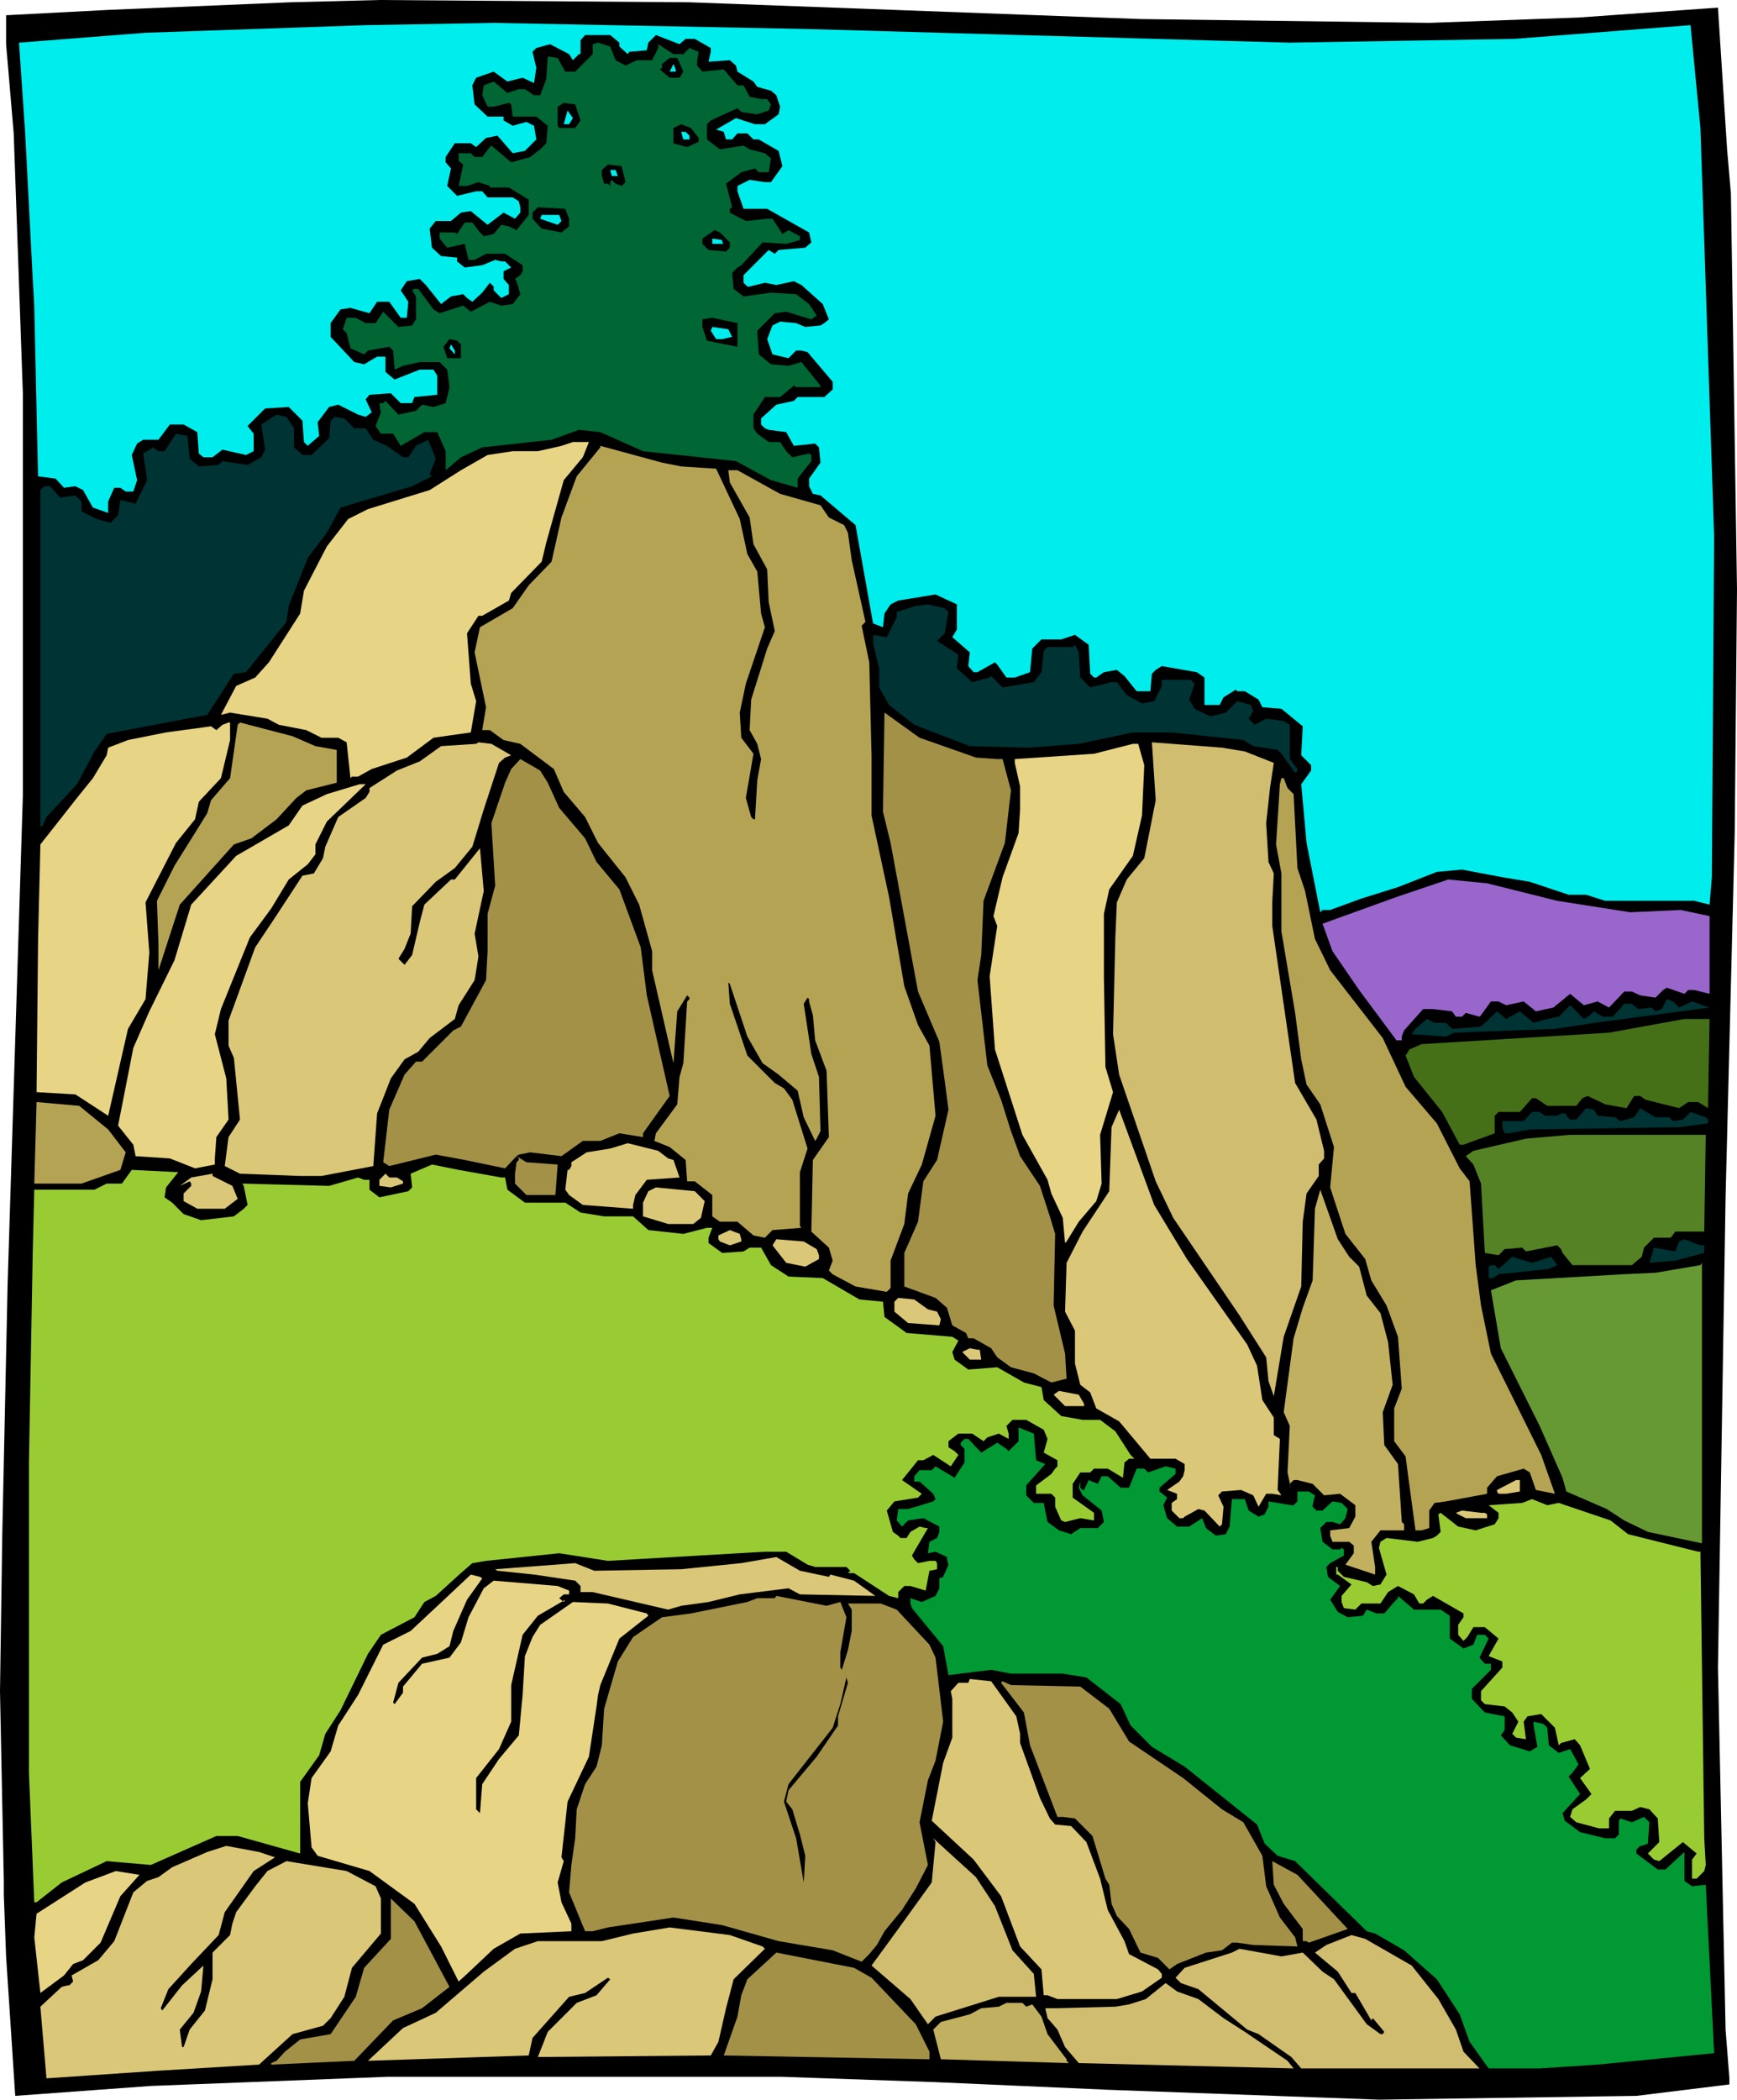 <svg xmlns="http://www.w3.org/2000/svg" fill-rule="evenodd" height="9.177in" preserveAspectRatio="none" stroke-linecap="round" viewBox="0 0 2280 2755" width="7.593in"><style>.brush1{fill:#000}.pen1{stroke:none}.brush2{fill:#00eded}.brush4{fill:#033}.brush5{fill:#e8d485}.brush6{fill:#b5a354}.brush7{fill:#a39147}.brush8{fill:#dbc778}.brush9{fill:#d1bd70}.brush13{fill:#9c3}.brush14{fill:#c2b061}</style><path class="pen1 brush1" d="m1497 25 379 5 196-7 183-13 12 186 5 58 8 519-3 320-12 478-10 617 10 475 5 64v8l-122 15-338 5-356-13-226-10-201-7H508l-310 12-178 13-12-183-3-81v-18l-5-249 3-206 7-328 20-641V516L18 175 8 58V20l134-7L381 3l117-3 407 3 592 22z"/><path class="pen1 brush2" d="m1693 56 295-5 231-18 13 135 18 536-3 447-3 36-20-5h-117l-25-8h-23l-51-17-36-6-53-10-33 3-51 20-48 15-41 15h-10l-3 3-18-91-7-77 13-18v-7l-13-13 2-38-28-23-25-2-5-10-18-11h-10l-2-2-16 10-5 10h-20v-36l-10-7-46-8-8 5-5 5-2 23h-18l-16-20-10-8-17 3-10 7h-3l-5-5-2-38-18-13-18 6h-26l-12 12-3 31-20 7h-11l-12-17-3-3-23 13h-5l-7-8 2-18-23-20 6-10v-33l-28-13-49 8-10 5-8 12-2 18-13-5-23-129-46-39-10-2-5-10v-10l15-21-2-20-5-5-28 3-10-18-23-3-5-2-5-5v-8l20-18 23-5 5-5h35l11-10v-10l-33-39-8-2h-7l-10 10-21-5-7-20 7-18 10-5 21 2 12 5 20-2 5-3 6-5-8-20-28-25-10-5-23 5-15-3-20 5h-3l-5-5v-10l33-33 8 5 5-5 35-3 8-7-3-13-55-31h-31l-8-23v-7l16-8 20 3h8l15-21-5-20-26-15h-7l-8-8h-13l-7 8h-8l-3-10-10-3 26-15 25 8h13l18-13 2-10-5-15-7-6-18-5-5-7-21-13-2-8-8-7-28 2 3-13v-5l-21-12h-12l-8 7-31-12-10 10-2 10-23 2-2 3-11-10v-5l-12-10h-33l-6 7v18h-2l-8 8-5-8-25-13-18 5-5 5 5 21-3 20-15-7-20 5-18-13-23 8-5 10 3 25 17 16h21v5l12 7 18-5 10 5 3 18-15 15-16 3-20-23-15 3-13 12-7-5h-21l-12 18v7l7 8-5 23 13 13 25-6h8l7 8h33l8 5 2 8v7l-7 8-15-8-21 16-22-18-13 2-13 11h-20l-8 10 3 25 12 11 21 2v5l10 8 23-3 17-7 8 2h5l8 8-10 5v10l7 8v12l-10 5-10-10v-5l-5-5-10 13-13 12-7-5-5-5-16 3-13 10-20-25-8-8-17 3-8 12 10 15-2 21h-8l-15-21h-16l-10 15-25-7-13 2-13 18v18l31 33 13 3 17-10h11v20l12 10 33-13h18l5 8v25l-30 3-3 8h-15l-13-13-28 2-5 6 8 17-8 6-10-3-26-13-12 3-15 20 2 18-15 13-5-5-2-28-18-18-31 2-23 23 8 10v23l-10 5-31-7-13 10h-12l-6-5-2-28-18-10h-18l-15 20h-20l-8 5-7 15 7 33-5 15h-10l-7-5h-8l-8 18v15l-20-7-13-23-10-5-15 2-11-12-23-3-5-224-2-35-5-97-5-96-8-117 166-13 289-10 168-3 409 8 636 18z"/><path class="pen1" style="fill:#063" d="m808 79 13 7 15-7h20l8-16v-5l20 13h13l8-8 12 5-2 13v5l7 8 28-3 11 13 7 8h8l8 15 15 3h8l5 7-3 8-15 5-21-3-5-5-35 16-5 5v20l17 13 31-5 8 5 20 5 8 7-3 18h-13l-5-5-18 5-20 15 8 31-3 2v5l21 11 28-3h7l13 20 8-5 15 8v5l-18 5-31-2-28 30-5 3-7 7 2 21 13 10 36-5 33 2 17 13 10 15-7 5-33-10-15 2-23 23 2 31 16 13 23 2 17-5 25 31v2h-32l-3-2-18 15h-20l-15 23v18l5 7 15 11h15l8 12 8 8 22-5 3 2v8l-18 23v12l-35-10-46-25-122-13-56-25-28-3-36 13-91 10-28 13-20 17v-25l-11-25h-17l-31 18-10-16h-16l-7-10 7-18-2-12h5l3-3 17 18 23-5 8-8 15 3 16-5 5-21-3-23-10-10h-26l-22 5-11 5-2-25-5-5-28 5-5 5-18-8-5-20-5-5 5-15h12l13 7h13l10-15 20 20 18-2 5-8v-30l-5-8 3-2h5l20 27 8 5 31-10 10 8 25-13 15 5 15-2 10-13-5-17-2-3 7-5 3-5v-8l-23-15h-25l-15 8h-8l-5-21-23 5-10-12v-8h20l3 2 10-15h10l10 13 5 5 13-3 10-12 10 2 10 5 16-20v-20l-26-16h-25v-2l-15-5-15 5h-11l6-28-6-5v-10h16l5 5h10l10-13 2-2 26 22 25-7 13-10 8-8 2-23-15-12h-31l-2-16-3-2-20 5h-8l-7-15 2-13 13-5 18 15 15-5h8l12 8h8l8-21 2-30 13 2 10 18h13l23-23V58l7-2 16 5 7 18z"/><path class="pen1 brush1" d="m897 94-5 8h-13l-13-11 3-2v-5l10-8h10l8 18z"/><path class="pen1 brush2" d="M887 94h-8l5-10 3 7v3z"/><path class="pen1 brush1" d="m762 158-7 10h-21l-2-3v-25l8-5 15 2 7 21z"/><path class="pen1 brush2" d="M747 163h-7l5-18 7 10-5 8z"/><path class="pen1 brush1" d="M917 181v5l-15 7-18-5v-20l10-5 13 5 10 13z"/><path class="pen1 brush2" d="M905 178v5h-8l-3-10h6l5 5z"/><path class="pen1 brush1" d="m821 239-5 5-8-3-5-5-2 3v5l-3-3h-5l-3-10v-8l8-7 18 2 5 21z"/><path class="pen1 brush2" d="M811 231h-8l-2-8h7l3 8z"/><path class="pen1 brush1" d="M747 287v10l-10 8-26-5-12-13v-8l7-7 36 2 5 13z"/><path class="pen1 brush2" d="m737 290-5 5-23-8 2-5h23l3 8z"/><path class="pen1 brush1" d="M958 318v7l-5 5-23-2-8-8v-7l16-11 7 3 13 13z"/><path class="pen1 brush2" d="m948 318 2 2h-15v-7l13 2v3z"/><path class="pen1 brush1" d="m968 455-40-8-6-18v-10l13-2 33 7v31z"/><path class="pen1 brush2" d="m961 442-13 3h-8l-7-11 2-5 21 3 5 10z"/><path class="pen1 brush1" d="M605 452v18h-18l-5-15 8-10 10 2 5 5z"/><path class="pen1 brush2" d="m597 465-7-8 2-5 5 8v5z"/><path class="pen1 brush4" d="M386 562v25l11 10h12l23-22 2-23 5-5 13 2 13 13h15l10 15 18 8 21 15h7l10-15 16-8 10 25-8 20 3 3-26 13-94 28-18 33-25 33-25 63-3 21-53 66-16 2-20 31-15 23-43 8-89 17-16 23-23 43-40 43-5 11-3 2V643l5-5h8l13 15 20-3 8 8v13l20 10 18 5 10-10 3-20 20 5 15-31-5-35 13-8 7 5h8l15-23 15 3 3 30 12 10 26-2 5-5 33 5 18-10 5-10-5-33 20-13 13 3 10 15z"/><path class="pen1 brush5" d="m773 580-8 20-25 30-23 82-6 25-40 41-3 10-35 20h-5l-15 23 5 66 7 23-7 41-49 7-35 26-46 15-18 10h-8l-2 2-5-47-11-6h-22l-20-10-36-7-15-8-49-8-12 3 20-38 25-11 18-20 41-64 5-30 30-58 28-36 26-13 81-25 41-26 35-20 33-5h33l31-7 15-5h23-2z"/><path class="pen1 brush6" d="m894 612 46 3 31 66 10 46 13 23 5 55 5 18-25 74-8 38 2 33 16 21-10 58 7 25 3 3h2l3-51 5-28-5-20-10-18 2-40 21-67 10-23-8-38-2-43-18-33-5-35-26-46-2-16h12l56 31 53 15 11 16 20 10 5 10 5 36 18 81-5 5 10 48 3 122v79l23 107 20 117 18 51 15 27 8 92-18 64-18 38-5 40-18 48v36l-5 5-41-7-30-16-5-5 5-13-5-17-23-21 2-94 21-30-3-87-15-40-3-33-5-18v-3l-2-2-5 8 10 66 10 30 2 71-5 10-2 3-15-31-8-35-25-21-21-15-20-35-23-69-2-2 2 28 23 68 36 36 12 7 11 15 20 64-10 31v71l2 2-38 3-10 10-15-3-21-18h-23l-10-7v-28l-23-18h-10l-2-28-21-17-20-8 2-10 28-38 3-36 5-18 5-81 3-3v-2l-3-3-13 21-5 68-28-122v-25l-17-61-18-36-36-45-17-34-28-33-13-30-44-33-22-5-18-13h-10l5-30-15-72 7-33 43-25 21-30 30-31 13-58 20-54 31-38v-2l81 22 25 5z"/><path class="pen1 brush4" d="m1245 803-5 28-10 10 28 18-2 18 20 18 23-6 2-2 15 15 41-7 10-13 3-28 5-5h33l3-3 5 10 2 33 13 13 28-7h7l13 17 20 11 16-3 10-20v-8h38l3 3 2 2-7 21 7 12 21 10 20-5 15-15 18 5 3 8-6 10 8 8 15-8 23 3 8 5v45l10 13v2l-3 3-18-25-5-5-32-5-13-8-94-10h-51l-71 15-66 5-77-2-73-28-33-26-13-23v-25l-8-33v-11l18 3 13-26v-7l25-8 16-2 22 5 5 5z"/><path class="pen1 brush7" d="m1281 994 28 2h7l11 41-8 69-28 76-3 71-5 33 13 112 18 45 13 41 12 33 26 39 13 40 7 23-2 94 15 63 2 33-20 5-23-12-30-8-18-13-8-12-23-13h-7l-3-7-18-10-7-23-15-13-41-15v-44l18-41 7-53 18-28 15-66-5-38-7-51-28-66-36-195-10-41 2-130 46 33 74 26z"/><path class="pen1 brush5" d="m302 971-12 50-29 31-5 23-25 31-40 78 5 66-5 61-23 39-8 35-18 79-43-28-51-3 2-201 3-124 48-61 21-26 18-30 2-10 26-10 50-10 59-8 7 5 8-7 8-3h2v23z"/><path class="pen1 brush6" d="m414 979 28 5v43l-40 10-13 10-26 28-33 25-23 8-71 79-28 86v-33l-2-58 23-46 30-48 13-21 5-17 25-29 10-70 3-3 69 18 30 13z"/><path class="pen1 brush8" d="m671 991-8 3-8 7-20 61-15 49-23 28-25 18-31 32-2 36-8 20-8 13 8 8 10-13 10-43 6-23 35-33h5l33-41 5 56-12 56 5 30-5 31-21 33-5 18-33 25-15 18-18 10-18 25-18 46-5 69-68 13h-28l-79-3-20-10 5-38 15-23-8-81-7-16v-33l35-96 26-39 36-55 15-3 12-20 3-15 17-39 36-25 5-8v-5l36-23 30-12 28-20 46-3 3-2 17 2 26 15z"/><path class="pen1 brush9" d="m1634 986 38 15-5 33-5 46 3 51 7 15-2 38v31l30 206 28 48 10 41v10l-7 8v15l-16 23-5 37-2 85-23 66-13 78-7-20-3-31-35-55-87-128-23-48-48-140-8-53 3-127 2-46 13-30 23-28 15-76-5-76 92 7 30 5z"/><path class="pen1 brush5" d="m1502 1004-3 66-12 53-31 44-7 32v84l2 117 10 33-17 56 2 64-7 23-23 27-16 26-2 2-3-33-15-32-5-18-33-59-36-112-7-96 10-66-5-13 12-51 21-58 2-31v-30l-7-31v-5l104-7 51-13h7l8 28z"/><path class="pen1 brush7" d="m719 1027 15 33 34 40 15 31 30 36 28 76 8 63 30 132-35 49v5l-31-5-25 10h-23l-28 20-41-5-15 3-3 2 13 8 41 3-3 40h-38l-15-15v-13l2-15 3-3v-2l-3-3-15 16-53-11-38-7-61 15-8-5 8-69 20-46 15-17h8l41-41 10-5 33-61 2-38v-49l10-37-5-82 18-53 8-18 12-13 26 15 10 16z"/><path class="pen1 brush6" d="m1690 1034 8 8 5 97 10 30 13 63 20 41 69 89 30 64 41 48 30 59 13 17 8 110 7 53 13 63 66 133 18 51-25-5-8-23-8-5-35 10-13 15v8l-54 10-15 2-7 10v23l-10 3h-8l-10-74-3-23-15-20v-43l10-26-5-68-15-41-20-33-8-28-26-33-20-61 5-53-18-56-18-26-7-33-8-61-18-107v-76l-7-38 5-79 2-8h3l5 13z"/><path class="pen1 brush5" d="m429 1078-15 30v13l-10 13-25 20-23 38-28 38-38 94-8 33 15 58 3 54-16 23-2 28v8l-26 5-33-13-45-3-3-15-20-25 20-102 21-48 33-67 22-73 59-64 69-40 18-26 32-15 43-13h8l-51 49z"/><path class="pen1" style="fill:#96c" d="m2044 1182 96 15 66-3 38 8v102l-20-5h-8l-5 5-23-8-5 3-10 10-20-3-11-5h-10l-20 21-15-8-18 5-18-15-22 18-23 5-16-13-23 5-10-5h-10l-13 18-2 2-18-5-5 5h-8l-5-7-25-3h-13l-25 28-3 8v5h-7l-49-66-35-51-13-36 97-35 68-23 51 5 92 23z"/><path class="pen1 brush4" d="m2204 1322 17-8 23 8-150 20-53 8-132 5-11 5-45-3 5-7 15-13 10 5h15l8 8 38-3 21-20 12 10 18-10 18 15 18-5 15-3 15-15 18 18 8-5 5-5 12 7h13l15-17h10l8 7 18-2 5 5 8-3 7-13 8 3 8 8z"/><path class="pen1" style="fill:#457017" d="M2242 1451v3l-13-8h-13l-12 8-44-11-7-5h-8l-10 16-28-5-23-11-7 3-8 10h-38l-15-10h-5l-16 18h-28l-5 5v23l-41 15h-5l-23-43-37-46-11-28 5-8 16-7 246-15 99-18h33l-2 114z"/><path class="pen1 brush6" d="m142 1482 23 30-7 23-51 18H45l3-107 56 5 38 31z"/><path class="pen1 brush4" d="m2097 1464 23 2 7 5 18-5 8-12 20 12h18l5 5 13-2 10-10 20 7 3 3v5l-38 5-196 3-28 5h-5l-3-8v-8h28l11-12h10l7 5h16l5-3h7v3l5 5h8l13-15 10 2 5 8z"/><path class="pen1 brush8" d="m1558 1652 79 112 13 28 7 45 15 23v23l8 5-3 67 5 7-12-2h-8l-10 17-7-15-16-7-25 2-5 5 7 15-2 23-3 3-20-21-8-2-18 10-2 2h-5l-10-10v-10l7-5v-7l-13-5 16-11 5-7 2-8v-8l-12-7h-33l-41-49-30-17-8-21-13-10-7-28v-43l-13-25 2-64 21-41 35-53 3-84 10-23 46 125 43 71z"/><path class="pen1" style="fill:#548224" d="M2237 1616h-38l-6 8h-22l-13 13-3 12-13 11h-78l-13-16-2-5-5-5-41 8-5-5-23 2-8 8-18-3-5-91-10-25-10-11 10-7 69-16 58-5h178l-2 127z"/><path class="pen1 brush8" d="m877 1520 7 2 8 23-43 3-15 20-3 13v5l-66-5-18-13-5-7 3-26h2l3-5v-5l20-13 31-5 23-7 40 10 13 10z"/><path class="pen1 brush13" d="M658 1545h5l3 16 23 17h53l20 13 31 5h38l20 18 46 5 31-8h7l-5 13v7l18 13 28-2 8-5h15l13 23 23 15 45 2 48 28 31 3 2 20 29 21 60 5 8 5-8 15 3 10 18 13 38-3 35 20 23 6 3 17 23 21 28 5h23l20 15 20 31 5 5h-7l-6 5-2 20-20-12h-18l-5 5h-13l-10 15v18l28 20v10l-18-3-20 5-5-2-8-18v-12l-5-5h-20v-11l20-15 5-7 3-3v-8l-18-10 5-18-5-12-23-13h-18l-8 8 3 10v7l-13-7-15 5-5 5-15-10h-18l-13 10v8l8 5 5 5-10 15-23-15-13 7h-7l-21 26 26 18-5 5-31 5-10 12 8 28 7 5 3 3h8l5-8 12-7 8 2h3l-21 36 3 5 5 5 15-3h8l2 3v8l-10 2-5 26-20-6h-8l-8 8v8l-12-3-46-30h-8l3-3-5-5h-41l-10-3-28-17h-28l-206 12-64-10-96 10-18 3-15 13-33 30-15 8-13 20-44 23-17 25-36 74-20 31-8 28-25 35v94l-82-23h-28l-86 38-58-5-59 28-33 26h-3l-7-170v-407l5-277 2-81h79l16-8h20l13-18 61 3-16 20-2 13 10 7 15 15 23 8 43-5 13-10 5-5-5-25-2-3 114 3 38-11 8 3h7v13l13 10 38-8 5-5-2-18 28-12 35 7 56 10z"/><path class="pen1 brush8" d="m305 1556 7 17-17 13h-36l-18-10v-10l10-10v-3l-2-3-13 6 15-11 28-5v3l26 13zm216-11 8 5v3l-16 5-15-2v-8l8-8 5 5h10zm404 31-5 22-10 8h-33l-33-10v-18l7-15 10-5 51 5 13 13z"/><path class="pen1 brush14" d="m1771 1649 13 13 10 38 18 23 10 38 6 56-13 36 2 43 18 25 5 76 3 3v8h-31l-12 15 5 33v10l-39-13 11-15v-10l-6-5h-22l-3-8v-7l25-3 8-15v-15l-20-15-21 2-15-15-20-5h-5l-5 5 2 8-5-23 3-61-8-18 13-97 12-40 13-36 3-94 7-25 23 65 15 23z"/><path class="pen1 brush8" d="M973 1626v3l-15 5-13-5-2-3v-5l15-7 13 5 2 7zm99 13 3 8v5l-18 10-25-5-18-23 5-8 36 3 17 10z"/><path class="pen1 brush4" d="M2237 1634v10l-38 10-34 3 6-20 28 5 5-13 7-3 21 8h5zm-201 15 8 11-11 5-66 7-7 5h-6v-15l3-2h5l5 5 18-16 26 8 25-8z"/><path class="pen1" style="fill:#693" d="m2163 2010-31-15-23-15-53-23-5-18-30-68-51-102-13-76 33-13 140-8 43-2 59-10 2-3v368l-71-15z"/><path class="pen1 brush8" d="m1218 1718 12 3 5 10-2 8-41-3-18-15v-13l5-5 21 2 18 13zm68 53 2 13h-15l-10-10 10-5 10 2h3zm137 71v3h-25l-15-15 7-5 26 5 7 12z"/><path class="pen1" style="fill:#093" d="m1360 1916 12 5-25 28v13l10 10h13l5 25 15 11 16 5 12-8h23l8-8-3-15-25-20-5-10 2-8v8l3 3h2l6-13 12 5 5-10h8l17 15h11l10-25h10l5 5 23-8 13 3v7l-21 18v5l10 8-5 10 5 17 13 11h16l17-11 5 13 13 10 13-2 5-10 3-36h17l5 15 13 8 8-3 5-10v-7l30 5h3l5-5v-13h15l8 5-3 13v2l5 5h8l13-12 12 2 8 8-3 12-7 8-10-3h-8l-8 8 3 18 13 10h10l2-2 3 2v8l-18 10-5 5 2 13 16 12-13 18 10 16 13 7 20-2 5-8 13 5h10l13-15 5-5v-3l21 18h35l12 8v30l18 13 13-5 5-13h10l5 5-12 25 7 8h8v8l-25 25v13l17 18 26 5v18l-5 7 12 13 26 8 10-6-5-28v-5l13 3 5 5 2 23 13 10 15-5 11 20-8 11-5 5 15 23-23 25 3 10 20 15 33 8h13l5-5v-18l2-3 15 5 16-7 7 7-2 28-8 3h-2l-5 5v5l28 21h10l25-23v38l10 7 18-2 11 221-153 15-76 5h-67l-25-35-13-36-30-46-43-38-38-22-11-3-94-92-23-7-17-16-10-25-95-76-43-26-28-28-13-28-45-35-31-5h-68l-26-5-56 7-7-38-41-50-2-6v-7l15 5 18-8 5-10v-13l5-2 7-16-2-7v-3l-15-7-10 2 2-15 10-5 3-8v-7l-21-11-20 3-8 8-7-8 2-15h13l10-3 23-7 3-3-3-7-18-16h-7v-7l7-8h16l5-5 25 15 13-20v-18l-5-5v-3l5-5h5l17 18 21-13 12 8 3 3 13-13v-18l20 8 3 35z"/><path class="pen1 brush8" d="m1995 1957-18 3h-10l-2-3v-2l25-13h5v15z"/><path class="pen1 brush13" d="m2046 1972 68 23 23 18 92 23h3l5 376 2 35-2 8-10 10h-6v-25l6-8-18-15-31 25-7-2-8-8 15-15-2-31-11-12-12-3-11 5h-22l-8 10v13h-13l-30-8-8-7 3-10 18-13 7-7-15-21 13-12-13-31-7-8-18 5-3 3-5-23-18-18-18 3-5 7 3 23-13-2-5-5 8-16-8-12-10-8-26-3-5-5v-12l28-31v-8l-18-7 13-23-18-15h-15l-8 13-5 5-7-8v-13l7-10v-5l-40-23-8 5-5 5h-5l-7-12-21-11-13 8-10 15h-25l-8 8-15-2-3-8v-8l13-15-18-13h-2v-10h2v5l8 8 30 7 8 5 10-2 8-13-10-35 2-8 8-5 41 5 20-5 5-3 5-5-3-23 3-2 23 18 23 5 25-8 5-8v-7l-13-10 44-3 13-5 20 8 15-3z"/><path class="pen1 brush8" d="m1949 1985 3 2v5h-28l-10-5-3-2 8-3 25 3h5zm-861 84 2-3 31 8 28 20-99-2-15-8-64 8-41 10-36 5-17 5-99-23h-16v-8l-7-7-54-8-48-5-3-2 105-8 25 10 114-2 79-8 46-8 31 18 38 8z"/><path class="pen1 brush5" d="m633 2071-20 28-18 41-5 20-16 10-20 5-31 33-7 26 2 2 11-15v-8l25-30 36-8 15-20 10-33 20-38 13-10 84 7 15 6v5h-7l-6 5 6 5 2-3-36 21-20 25-15 66v48l-16 36-30 38v41l5 5 3-38 22-33 26-31 5-53 3-51 10-25 10-16 43-30 46 2 51 13 2 3-38 30-25 61-3 13-2 15-10 66-28 59-8 73 3 5-8 28 5 26 13 28v10l-67 3-35 20-35 33-11 10-23-46-35-56-59-43-68-20-8-11-5-58 5-33 25-35 10-34 26-40 33-66 36-18 46-43 33-31 12 3 3 2z"/><path class="pen1 brush7" d="m1103 2102 8 20-8 46v20l2 3 8-26 5-25v-28l-5-8h43l21 8 43 46 8 17 10 84-10 51-10 26-11 55 11 56-16 31-18 28-23 28-10 18-10 12-10 10-38-15-71-12-74-21-64-10-86 13-20 5h-10l-21-51 3-36 5-35 2-38 11-33 15-23 7-28 3-48 18-62 20-32 38-26 38-5 74-15 13-5h23l2-3 66 13 18-5z"/><path class="pen1 brush1" d="M1100 2252v12l-28 41-37 44-3 15 8 10 10 33 7 28-2 35-10-58-16-48 6-23 58-74 10-31 8-35-3-10 5 17-13 44z"/><path class="pen1 brush8" d="m1334 2252 5 23v12l26 72 13 27 7 8 21 2 20 21 18 48 10 41 22 41 6 17 38 20 5 6v5l-26 18-33 10h-78l-13-5h-5l-3-34-28-30-25-66-36-48-55-51 15-76 12-33v-51l-2-10 10-11h13l2-5 28 3 33 46z"/><path class="pen1 brush7" d="m1418 2213 38 29 26 43 71 48 51 41 28 17 25 44 5 40 18 41 20 26 3 12-58-2-21-3h-7l-13 10-21 3-38 15-10 7-15-15-23-7-15-31-16-17-7-16-3-25-5-8-17-56-23-23-16-2h-7l-36-94-8-43-30-39 2-2 11 5 91 2z"/><path class="pen1 brush9" d="m1306 2501 23 58 28 31 3 30h-49l-83 26-10 10-23-33-51-44 35-48 44-61 5-53-3-5 56 51 25 38z"/><path class="pen1 brush8" d="m361 2437-28 18-38 54-8 30-36 38-30 33-10 25 2 3 26-33 28-26-3 34-10 28-18 22 3 23h2l8-23 20-25 10-41v-35l23-23 3-15 5-15 25-34 16-20 25-13 79 13 38 20 7 16v46l-38 45-10 38-18 28-10 10-40 11-44 40-132 8-147 10-8-94 28-26 8-2h2l5-5-2-8 35-20 21-25 25-64 18-15 15-5 18-13 46-20 25-8 43 8 21 7z"/><path class="pen1 brush7" d="m1769 2531-51 18-3-2h-5v-16l-25-33-13-25-2-31 33 18 66 71z"/><path class="pen1 brush5" d="m158 2488-26 61-23 23-13 5-12 15-31 23-8-73 3-31 64-41 40-15 31 5-25 28z"/><path class="pen1 brush7" d="m590 2607-36 28-38 16-51 53-109 5v-2l7-3 11-12 20-16 40-7 33-49 11-38 35-38v-53l31 30 46 86z"/><path class="pen1 brush8" d="m1001 2554 3 3-41 40-10 38-10 44-10 18-227 2 13-33 38-38 26-10 18-21-3-2-30 20-21 5-48 54-5 23-211 7 46-43 43-20 63-54 41-30 30-10h84l41-10 48-8 79 10 43 15z"/><path class="pen1 brush9" d="m1853 2579 35 44 23 40 10 29 21 22h-234l-13-15-43-30-15-6-3 3 56 38 8 10-282-7-18-21-10-23-13-15-3-13h16l76-2 18-3 22-7 26-21 15 11 28 10 33 25 28 18 3-3-64-53-23-8-7-7 12-13 62-20 10-5 55 10 28-5 26 25 15 10 43 59 18 13h3l2-3-15-18-2 3-21-36h-5l-18-28-30-25 15-10 33-13 18 5 61 35z"/><path class="pen1 brush7" d="m1144 2595 58 61 18 36v10l-270-5 18-51 5-28 8-21 38-35 102 20 23 13z"/><path class="pen1 brush14" d="m1347 2633 8-3 12 16 8 23 25 33v2l3 3-168-5-10-39 10-10 38-10 15-8 23-2 10-5h21l5 5z"/></svg>
